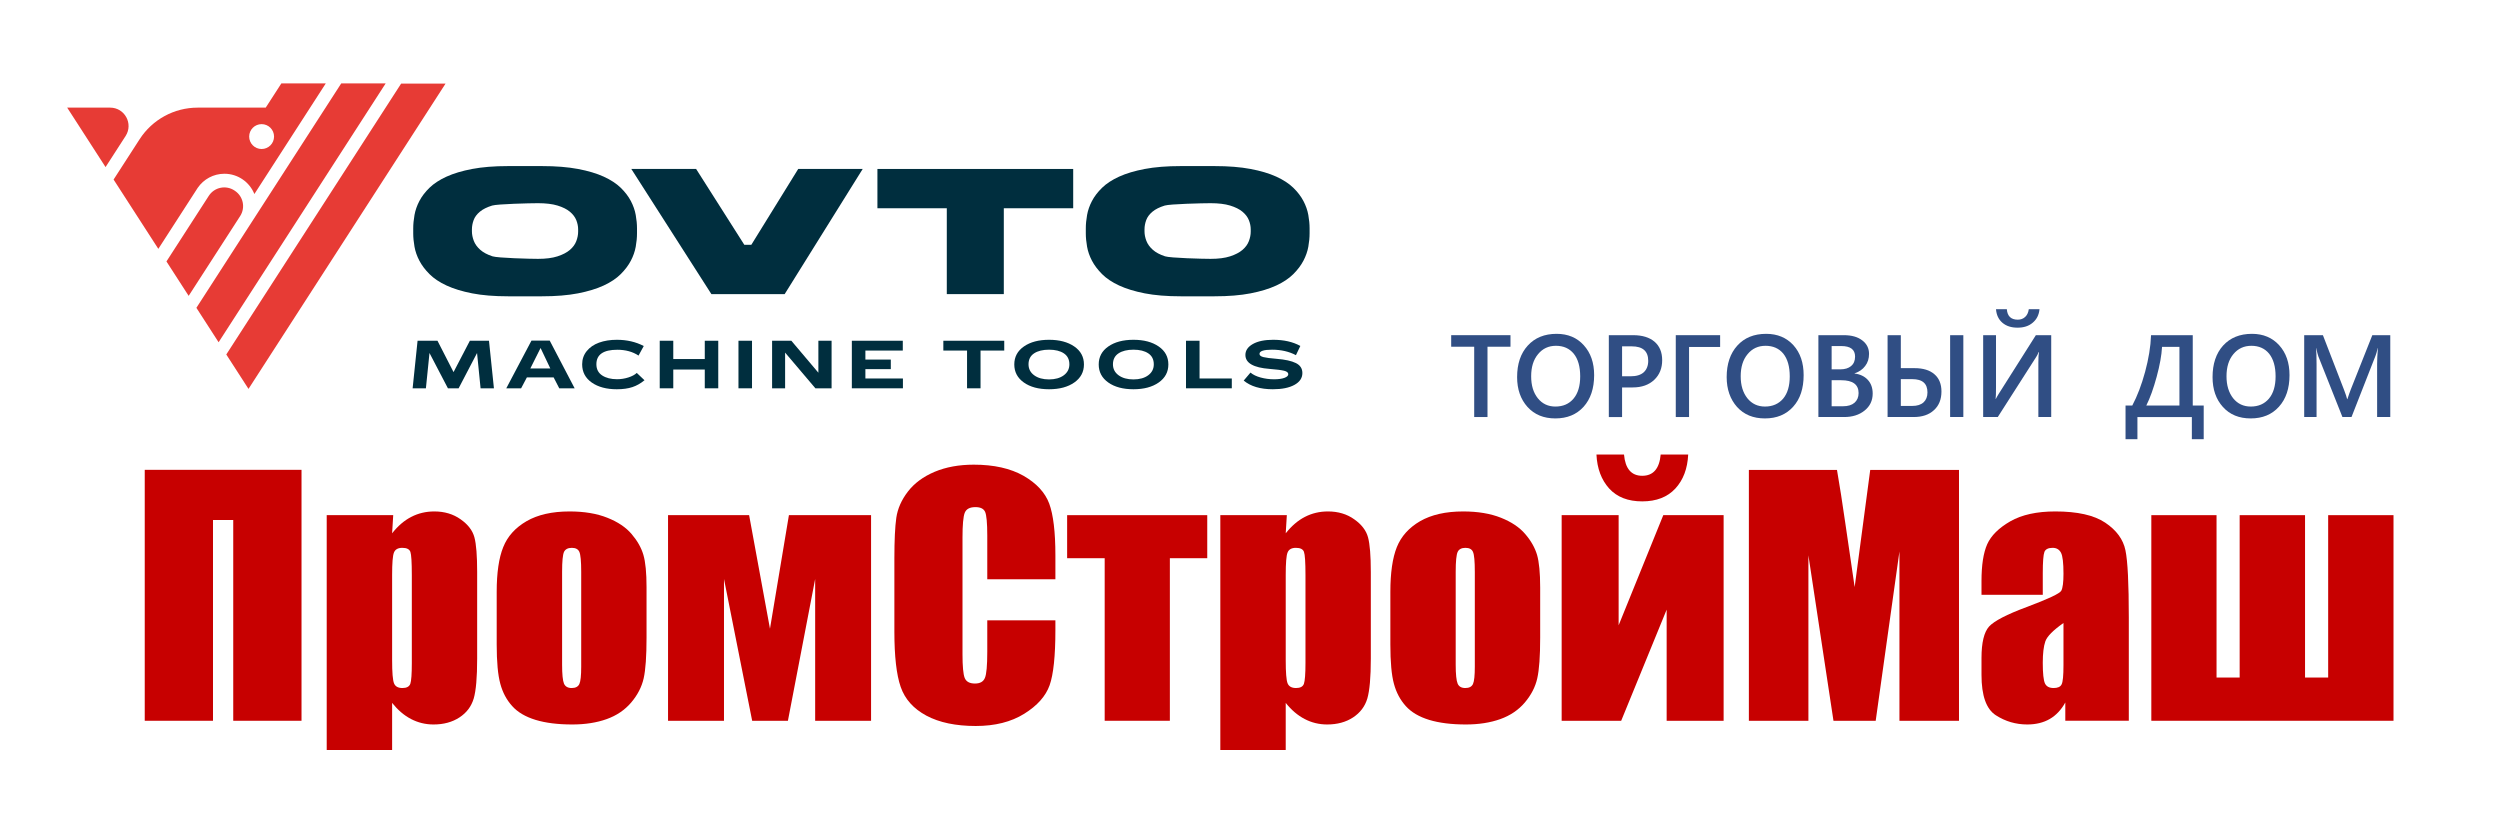 <?xml version="1.0" encoding="UTF-8"?>
<!DOCTYPE svg PUBLIC "-//W3C//DTD SVG 1.0//EN" "http://www.w3.org/TR/2001/REC-SVG-20010904/DTD/svg10.dtd">
<!-- Creator: CorelDRAW 2019 (64-Bit) -->
<svg xmlns="http://www.w3.org/2000/svg" xml:space="preserve" width="22.86mm" height="7.451mm" version="1.0" style="shape-rendering:geometricPrecision; text-rendering:geometricPrecision; image-rendering:optimizeQuality; fill-rule:evenodd; clip-rule:evenodd"
viewBox="0 0 2286.02 745.07"
 xmlns:xlink="http://www.w3.org/1999/xlink">
 <defs>
  <style type="text/css">
   <![CDATA[
    .fil4 {fill:none}
    .fil1 {fill:#E73B35;fill-rule:nonzero}
    .fil0 {fill:#002E3E;fill-rule:nonzero}
    .fil3 {fill:#304E84;fill-rule:nonzero}
    .fil2 {fill:#C70000;fill-rule:nonzero}
   ]]>
  </style>
 </defs>
 <g id="Слой_x0020_1">
  <g id="_2044863551840">
   <g>
    <g>
     <g>
      <path class="fil0" d="M528.5 154.48c9.25,1.74 17.09,4.09 23.52,7.01 6.43,2.94 11.62,6.33 15.58,10.18 3.96,3.86 7.04,7.89 9.25,12.11 2.21,4.22 3.7,8.48 4.47,12.8 0.77,4.32 1.16,8.38 1.16,12.19l0 4.62c0,3.81 -0.39,7.87 -1.16,12.19 -0.77,4.32 -2.26,8.58 -4.47,12.8 -2.21,4.22 -5.29,8.3 -9.25,12.26 -3.96,3.96 -9.15,7.43 -15.58,10.41 -6.43,2.98 -14.27,5.37 -23.52,7.18 -9.25,1.79 -20.21,2.69 -32.85,2.69l-31.11 0c-12.65,0 -23.57,-0.9 -32.78,-2.69 -9.2,-1.81 -17.01,-4.2 -23.44,-7.18 -6.42,-2.98 -11.62,-6.45 -15.58,-10.41 -3.96,-3.96 -7.04,-8.04 -9.25,-12.26 -2.21,-4.22 -3.7,-8.48 -4.47,-12.8 -0.77,-4.32 -1.16,-8.38 -1.16,-12.19l0 -4.62c0,-3.81 0.39,-7.87 1.16,-12.19 0.77,-4.32 2.26,-8.58 4.47,-12.8 2.21,-4.22 5.29,-8.25 9.25,-12.11 3.96,-3.85 9.16,-7.24 15.58,-10.18 6.43,-2.92 14.24,-5.27 23.44,-7.01 9.21,-1.75 20.13,-2.63 32.78,-2.63l31.11 0c12.64,0 23.6,0.88 32.85,2.63zm-1.54 46.81l0 0c-1.13,-2.83 -3.09,-5.4 -5.86,-7.72 -2.78,-2.31 -6.53,-4.18 -11.26,-5.63 -4.73,-1.44 -10.7,-2.16 -17.9,-2.16 -7.4,0 -37.17,0.72 -41.9,2.16 -4.73,1.45 -8.48,3.32 -11.26,5.63 -2.77,2.32 -4.68,4.89 -5.7,7.72 -1.03,2.82 -1.55,5.63 -1.55,8.4l0 1.85c0,2.78 0.57,5.66 1.7,8.64 1.13,2.98 3.09,5.7 5.86,8.17 2.78,2.48 6.53,4.48 11.26,6.02 4.73,1.54 34.4,2.31 41.59,2.31 7.2,0 13.17,-0.77 17.9,-2.31 4.73,-1.54 8.48,-3.5 11.26,-5.86 2.77,-2.36 4.73,-5.04 5.86,-8.02 1.12,-2.99 1.69,-5.86 1.69,-8.64l0 -2.16c0,-2.77 -0.57,-5.58 -1.69,-8.4z"/>
     </g>
    </g>
    <g>
     <g>
      <path class="fil0" d="M1143.51 154.48c9.26,1.74 17.1,4.09 23.52,7.01 6.43,2.94 11.62,6.33 15.58,10.18 3.96,3.86 7.04,7.89 9.25,12.11 2.21,4.22 3.71,8.48 4.48,12.8 0.77,4.32 1.16,8.38 1.16,12.19l0 4.62c0,3.81 -0.39,7.87 -1.16,12.19 -0.77,4.32 -2.27,8.58 -4.48,12.8 -2.21,4.22 -5.29,8.3 -9.25,12.26 -3.96,3.96 -9.15,7.43 -15.58,10.41 -6.42,2.98 -14.26,5.37 -23.52,7.18 -9.25,1.79 -20.2,2.69 -32.85,2.69l-31.1 0c-12.65,0 -23.58,-0.9 -32.78,-2.69 -9.2,-1.81 -17.02,-4.2 -23.44,-7.18 -6.43,-2.98 -11.62,-6.45 -15.58,-10.41 -3.96,-3.96 -7.04,-8.04 -9.26,-12.26 -2.21,-4.22 -3.7,-8.48 -4.47,-12.8 -0.77,-4.32 -1.16,-8.38 -1.16,-12.19l0 -4.62c0,-3.81 0.39,-7.87 1.16,-12.19 0.77,-4.32 2.26,-8.58 4.47,-12.8 2.22,-4.22 5.3,-8.25 9.26,-12.11 3.96,-3.85 9.15,-7.24 15.58,-10.18 6.42,-2.92 14.24,-5.27 23.44,-7.01 9.2,-1.75 20.13,-2.63 32.78,-2.63l31.1 0c12.65,0 23.6,0.88 32.85,2.63zm-1.54 46.81l0 0c-1.13,-2.83 -3.09,-5.4 -5.86,-7.72 -2.78,-2.31 -6.53,-4.18 -11.26,-5.63 -4.73,-1.44 -10.69,-2.16 -17.89,-2.16 -7.4,0 -37.18,0.72 -41.9,2.16 -4.73,1.45 -8.49,3.32 -11.26,5.63 -2.78,2.32 -4.68,4.89 -5.71,7.72 -1.03,2.82 -1.54,5.63 -1.54,8.4l0 1.85c0,2.78 0.56,5.66 1.69,8.64 1.14,2.98 3.09,5.7 5.86,8.17 2.78,2.48 6.53,4.48 11.26,6.02 4.73,1.54 34.4,2.31 41.6,2.31 7.2,0 13.16,-0.77 17.89,-2.31 4.73,-1.54 8.48,-3.5 11.26,-5.86 2.77,-2.36 4.73,-5.04 5.86,-8.02 1.13,-2.99 1.7,-5.86 1.7,-8.64l0 -2.16c0,-2.77 -0.57,-5.58 -1.7,-8.4z"/>
     </g>
    </g>
    <g>
     <g>
      <polygon class="fil0" points="802.32,190.41 802.32,154.48 981.34,154.48 981.34,190.41 917.89,190.41 917.89,268.92 865.76,268.92 865.76,190.41 "/>
     </g>
    </g>
    <polygon class="fil0" points="729.89,154.48 687.02,223.82 680.6,223.82 636.54,154.48 599.71,154.48 577.28,154.48 650.5,268.92 717.5,268.92 788.86,154.48 "/>
    <g>
     <polygon class="fil0" points="400.04,311.56 414.72,340.24 429.65,311.56 447.13,311.56 451.65,355.05 439.44,355.05 436.22,322.77 419.37,355.05 409.58,355.05 392.73,322.77 389.45,355.05 377.31,355.05 381.83,311.56 "/>
     <path class="fil0" d="M502.66 311.43l22.8 43.62 -14.07 0 -5.14 -9.97 -24.47 0 -5.26 9.97 -13.57 0 23.04 -43.62 16.67 0zm-17.72 25.47l0 0 18.27 0 -8.91 -18.71 -9.36 18.71z"/>
     <path class="fil0" d="M589.33 347.68c-3.47,2.89 -7.17,4.98 -11.09,6.28 -3.92,1.31 -8.67,1.96 -14.25,1.96 -9.42,0 -17.05,-2.05 -22.89,-6.14 -5.84,-4.09 -8.77,-9.64 -8.77,-16.66 0,-4.63 1.39,-8.66 4.16,-12.08 2.76,-3.43 6.52,-6.01 11.27,-7.75 4.75,-1.73 10.18,-2.6 16.29,-2.6 9.17,0 17.37,1.9 24.6,5.7l-4.77 8.74c-5.37,-3.55 -11.86,-5.33 -19.46,-5.33 -12.72,0 -19.08,4.42 -19.08,13.26 0,4.5 1.76,7.91 5.27,10.22 3.51,2.31 8.05,3.47 13.63,3.47 3.51,0 6.95,-0.54 10.31,-1.61 3.37,-1.08 5.94,-2.46 7.72,-4.15l7.06 6.69z"/>
     <polygon class="fil0" points="644.45,355.05 644.45,337.89 615.65,337.89 615.65,355.05 603.26,355.05 603.26,311.56 615.65,311.56 615.65,328.29 644.45,328.29 644.45,311.56 656.78,311.56 656.78,355.05 "/>
     <polygon class="fil0" points="675.26,311.56 687.65,311.56 687.65,355.05 675.26,355.05 "/>
     <polygon class="fil0" points="723.61,311.56 748.33,340.8 748.33,311.56 760.41,311.56 760.41,355.05 745.6,355.05 717.91,322.4 717.91,355.05 706.01,355.05 706.01,311.56 "/>
     <polygon class="fil0" points="778.93,355.05 778.93,311.56 825.52,311.56 825.52,320.54 791.32,320.54 791.32,328.78 814.56,328.78 814.56,337.52 791.32,337.52 791.32,346.07 825.64,346.07 825.64,355.05 "/>
     <polygon class="fil0" points="884.28,355.05 884.28,320.54 862.6,320.54 862.6,311.56 918.29,311.56 918.29,320.54 896.61,320.54 896.61,355.05 "/>
     <path class="fil0" d="M982.31 316.79c5.9,4.07 8.86,9.55 8.86,16.45 0,6.86 -2.94,12.35 -8.8,16.48 -5.86,4.13 -13.57,6.2 -23.11,6.2 -9.58,0 -17.27,-2.07 -23.07,-6.2 -5.81,-4.13 -8.71,-9.62 -8.71,-16.48 0,-6.9 2.93,-12.38 8.8,-16.45 5.86,-4.07 13.52,-6.1 22.98,-6.1 9.46,0 17.14,2.03 23.05,6.1zm-36.74 6.32l0 0c-3.39,2.25 -5.08,5.59 -5.08,10.01 0,4.17 1.72,7.51 5.17,10.03 3.45,2.52 7.98,3.78 13.6,3.78 5.58,0 10.07,-1.26 13.48,-3.78 3.4,-2.52 5.11,-5.86 5.11,-10.03 0,-4.42 -1.68,-7.76 -5.02,-10.01 -3.35,-2.25 -7.87,-3.37 -13.57,-3.37 -5.74,0 -10.3,1.12 -13.69,3.37z"/>
     <path class="fil0" d="M1059.5 316.79c5.91,4.07 8.86,9.55 8.86,16.45 0,6.86 -2.93,12.35 -8.79,16.48 -5.87,4.13 -13.57,6.2 -23.11,6.2 -9.58,0 -17.27,-2.07 -23.08,-6.2 -5.8,-4.13 -8.7,-9.62 -8.7,-16.48 0,-6.9 2.93,-12.38 8.79,-16.45 5.87,-4.07 13.53,-6.1 22.99,-6.1 9.46,0 17.14,2.03 23.04,6.1zm-36.73 6.32l0 0c-3.39,2.25 -5.08,5.59 -5.08,10.01 0,4.17 1.72,7.51 5.17,10.03 3.45,2.52 7.98,3.78 13.6,3.78 5.57,0 10.07,-1.26 13.47,-3.78 3.41,-2.52 5.11,-5.86 5.11,-10.03 0,-4.42 -1.67,-7.76 -5.01,-10.01 -3.35,-2.25 -7.87,-3.37 -13.57,-3.37 -5.74,0 -10.31,1.12 -13.69,3.37z"/>
     <polygon class="fil0" points="1084.49,355.05 1084.49,311.56 1096.88,311.56 1096.88,346.07 1126.37,346.07 1126.37,355.05 "/>
     <path class="fil0" d="M1189.04 316.33l-4.03 8.42c-6.31,-3.34 -13.6,-5.01 -21.86,-5.01 -7.64,0 -11.46,1.28 -11.46,3.84 0,1.36 1.19,2.34 3.59,2.94 2.39,0.6 6.42,1.12 12.08,1.58 7.76,0.62 13.63,1.91 17.59,3.87 3.97,1.96 5.95,5.01 5.95,9.14 0,4.54 -2.42,8.15 -7.25,10.81 -4.83,2.66 -11.42,4 -19.76,4 -11.44,0 -20.32,-2.65 -26.64,-7.93l6.2 -7.31c2.27,1.94 5.36,3.44 9.29,4.52 3.92,1.07 8.01,1.61 12.26,1.61 3.97,0 7.13,-0.43 9.48,-1.3 2.36,-0.87 3.53,-1.98 3.53,-3.35 0,-1.48 -1.28,-2.54 -3.84,-3.16 -2.56,-0.62 -6.93,-1.18 -13.13,-1.67 -14.83,-1.12 -22.24,-5.37 -22.24,-12.76 0,-4.09 2.27,-7.43 6.81,-10.01 4.55,-2.58 10.74,-3.87 18.59,-3.87 9.75,0 18.02,1.88 24.84,5.64z"/>
    </g>
   </g>
   <polygon class="fil1" points="227.23,355.6 407.43,76.41 366.81,76.41 206.92,324.13 "/>
   <polygon class="fil1" points="199.89,312.93 352.67,76.22 312.04,76.22 179.58,281.46 "/>
   <path class="fil1" d="M61.43 98.4l35.09 54.37 18.33 -28.42c7.23,-11.19 -0.81,-25.95 -14.13,-25.95l-39.29 0z"/>
   <path class="fil1" d="M257.3 76.22l-14.32 22.18 -14.85 0 -47.43 0c-21.43,0 -41.4,10.88 -53.02,28.89l-23.81 36.88 40.91 63.37 35.47 -54.96c0.16,-0.25 0.31,-0.49 0.48,-0.74l0.13 -0.2 0.02 -0.01c5.33,-7.71 14.23,-12.77 24.32,-12.77 12.42,0 23.05,7.68 27.41,18.54l65.31 -101.18 -40.62 0zm-18.07 60.02l0 0c-6.29,0 -11.38,-5.1 -11.38,-11.38 0,-6.28 5.09,-11.37 11.38,-11.37 6.28,0 11.37,5.09 11.37,11.37 0,6.28 -5.09,11.38 -11.37,11.38z"/>
   <path class="fil1" d="M214.42 174.2c-7.82,-5.23 -18.4,-3.04 -23.5,4.86l-38.72 59.99 20.31 31.47 46.76 -72.45 0.33 -0.5c4.98,-7.71 2.85,-18 -4.78,-23.1l-0.04 -0.03 -0.36 -0.24z"/>
  </g>
  <g id="_2044863572320">
   <polygon class="fil2" points="275.71,659.06 213.28,659.06 213.28,475.47 194.76,475.47 194.76,659.06 132.35,659.06 132.35,429.6 275.71,429.6 "/>
   <path class="fil2" d="M359.56 471.05l-1 16.59c5.26,-6.73 11.12,-11.76 17.56,-15.03 6.39,-3.32 13.43,-4.96 21.03,-4.96 9.23,0 17.25,2.37 24.04,7.19 6.74,4.72 10.97,10.26 12.62,16.5 1.68,6.22 2.51,16.8 2.51,31.68l0 79.21c0,17.1 -1.04,29.22 -3.14,36.44 -2.15,7.25 -6.47,13.02 -13.03,17.32 -6.6,4.32 -14.48,6.46 -23.77,6.46 -7.39,0 -14.21,-1.71 -20.52,-4.99 -6.34,-3.28 -12.08,-8.23 -17.3,-14.73l0 43.08 -59.81 0 0 -214.76 60.81 0zm17.01 54.66c0,-11.61 -0.45,-18.6 -1.3,-21.08 -0.91,-2.46 -3.34,-3.7 -7.4,-3.7 -3.96,0 -6.46,1.42 -7.62,4.26 -1.15,2.79 -1.69,9.67 -1.69,20.52l0 77.91c0,11.37 0.58,18.42 1.77,21.28 1.15,2.81 3.73,4.22 7.66,4.22 3.84,0 6.22,-1.27 7.2,-3.84 0.91,-2.62 1.38,-8.96 1.38,-18.95l0 -80.62z"/>
   <path class="fil2" d="M591.2 537.06l0 46.06c0,16.9 -0.86,29.3 -2.63,37.16 -1.8,7.92 -5.62,15.26 -11.42,22.1 -5.84,6.85 -13.3,11.91 -22.41,15.16 -9.11,3.26 -19.61,4.91 -31.45,4.91 -13.2,0 -24.38,-1.4 -33.53,-4.19 -9.19,-2.81 -16.35,-6.98 -21.38,-12.61 -5.11,-5.63 -8.74,-12.41 -10.88,-20.37 -2.2,-8 -3.32,-20 -3.32,-35.95l0 -48.1c0,-17.51 2,-31.17 5.98,-40.96 3.92,-9.85 11.05,-17.75 21.31,-23.71 10.24,-5.91 23.34,-8.91 39.32,-8.91 13.43,0 24.95,1.92 34.56,5.76 9.61,3.8 17.03,8.78 22.22,14.93 5.24,6.14 8.83,12.48 10.73,18.96 1.95,6.53 2.9,16.46 2.9,29.76zm-59.74 -14.17c0,-9.62 -0.56,-15.68 -1.68,-18.23 -1.07,-2.46 -3.36,-3.73 -6.9,-3.73 -3.58,0 -5.95,1.27 -7.16,3.73 -1.13,2.55 -1.73,8.61 -1.73,18.23l0 84.83c0,8.92 0.6,14.66 1.73,17.4 1.21,2.68 3.55,4 7.01,4 3.53,0 5.87,-1.19 7.04,-3.69 1.13,-2.42 1.69,-7.69 1.69,-15.84l0 -86.7z"/>
   <polygon class="fil2" points="796.51,659.06 745.39,659.06 745.39,529.41 720.48,659.06 687.79,659.06 662.02,529.41 662.02,659.06 610.86,659.06 610.86,471.05 685,471.05 704.07,574.88 721.39,471.05 796.51,471.05 "/>
   <path class="fil2" d="M965.06 529.68l-62.29 0 0 -39.9c0,-11.66 -0.7,-18.9 -1.99,-21.77 -1.35,-2.91 -4.28,-4.32 -8.85,-4.32 -5.15,0 -8.4,1.73 -9.8,5.27 -1.33,3.48 -2.01,11.06 -2.01,22.66l0 106.53c0,11.12 0.68,18.41 2.01,21.75 1.4,3.45 4.53,5.11 9.38,5.11 4.65,0 7.66,-1.66 9.09,-5.11 1.45,-3.34 2.17,-11.35 2.17,-23.92l0 -28.76 62.29 0 0 8.9c0,23.79 -1.79,40.56 -5.28,50.46 -3.54,9.93 -11.24,18.63 -23.25,26.1 -12,7.45 -26.71,11.16 -44.3,11.16 -18.28,0 -33.3,-3.15 -45.14,-9.46 -11.8,-6.35 -19.64,-15.09 -23.5,-26.29 -3.88,-11.17 -5.75,-28.02 -5.77,-50.52l0 -67.03c0.02,-16.46 0.59,-28.9 1.77,-37.13 1.21,-8.31 4.72,-16.26 10.57,-23.89 5.89,-7.66 14.02,-13.67 24.44,-18.1 10.4,-4.36 22.31,-6.54 35.84,-6.54 18.39,0 33.53,3.41 45.47,10.17 11.87,6.81 19.73,15.31 23.51,25.45 3.73,10.15 5.64,25.96 5.64,47.35l0 21.83z"/>
   <polygon class="fil2" points="1103.92,471.05 1103.92,510.41 1069.73,510.41 1069.73,659.06 1010.13,659.06 1010.13,510.41 975.8,510.41 975.8,471.05 "/>
   <path class="fil2" d="M1176.69 471.05l-1.01 16.59c5.31,-6.73 11.17,-11.76 17.58,-15.03 6.43,-3.32 13.42,-4.96 21.02,-4.96 9.3,0 17.31,2.37 24.04,7.19 6.73,4.72 10.96,10.26 12.62,16.5 1.67,6.22 2.55,16.8 2.55,31.68l0 79.21c0,17.1 -1.09,29.22 -3.18,36.44 -2.15,7.25 -6.52,13.02 -13.04,17.32 -6.56,4.32 -14.5,6.46 -23.72,6.46 -7.43,0 -14.29,-1.71 -20.53,-4.99 -6.38,-3.28 -12.14,-8.23 -17.34,-14.73l0 43.08 -59.8 0 0 -214.76 60.81 0zm17.05 54.66c0,-11.61 -0.48,-18.6 -1.38,-21.08 -0.88,-2.46 -3.32,-3.7 -7.4,-3.7 -3.89,0 -6.46,1.42 -7.58,4.26 -1.17,2.79 -1.7,9.67 -1.7,20.52l0 77.91c0,11.37 0.55,18.42 1.74,21.28 1.17,2.81 3.77,4.22 7.7,4.22 3.83,0 6.25,-1.27 7.18,-3.84 0.93,-2.62 1.44,-8.96 1.44,-18.95l0 -80.62z"/>
   <path class="fil2" d="M1408.35 537.06l0 46.06c0,16.9 -0.88,29.3 -2.67,37.16 -1.76,7.92 -5.6,15.26 -11.38,22.1 -5.83,6.85 -13.32,11.91 -22.42,15.16 -9.11,3.26 -19.64,4.91 -31.43,4.91 -13.23,0 -24.41,-1.4 -33.59,-4.19 -9.16,-2.81 -16.3,-6.98 -21.37,-12.61 -5.08,-5.63 -8.72,-12.41 -10.86,-20.37 -2.2,-8 -3.27,-20 -3.27,-35.95l0 -48.1c0,-17.51 1.99,-31.17 5.92,-40.96 3.97,-9.85 11.04,-17.75 21.27,-23.71 10.32,-5.91 23.4,-8.91 39.36,-8.91 13.44,0 24.94,1.92 34.57,5.76 9.57,3.8 17.02,8.78 22.22,14.93 5.28,6.14 8.84,12.48 10.78,18.96 1.9,6.53 2.87,16.46 2.87,29.76zm-59.77 -14.17c0,-9.62 -0.53,-15.68 -1.68,-18.23 -1.02,-2.46 -3.34,-3.73 -6.89,-3.73 -3.55,0 -5.97,1.27 -7.12,3.73 -1.17,2.55 -1.79,8.61 -1.79,18.23l0 84.83c0,8.92 0.62,14.66 1.79,17.4 1.15,2.68 3.5,4 7,4 3.52,0 5.85,-1.19 7.01,-3.69 1.12,-2.42 1.68,-7.69 1.68,-15.84l0 -86.7z"/>
   <path class="fil2" d="M1576.09 659.06l-52.09 0 0 -101.61 -41.57 101.61 -54.44 0 0 -188.01 52.1 0 0 100.7 40.83 -100.7 55.17 0 0 188.01zm-57.55 -243.42l25.16 0c-0.63,12.88 -4.52,23.25 -11.77,31.09 -7.24,7.8 -17.34,11.72 -30.26,11.72 -12.99,0 -23.07,-3.92 -30.25,-11.8 -7.13,-7.92 -10.99,-18.27 -11.61,-31.01l25.2 0c1.15,12.93 6.72,19.41 16.66,19.41 10.08,0 15.7,-6.48 16.87,-19.41z"/>
   <path class="fil2" d="M1791.32 429.67l0 229.39 -54.46 0 0 -154.83 -21.71 154.83 -38.61 0 -22.92 -151.3 0 151.3 -54.44 0 0 -229.39 80.57 0c2.41,13.78 4.93,30.05 7.62,48.75l8.54 58.38 14.24 -107.13 81.17 0z"/>
   <path class="fil2" d="M1867.93 543.87l-56.03 0 0 -12.62c0,-14.51 1.72,-25.76 5.23,-33.65 3.53,-7.84 10.56,-14.83 21.07,-20.9 10.6,-6.05 24.28,-9.05 41.17,-9.05 20.23,0 35.43,3.4 45.66,10.26 10.28,6.88 16.44,15.29 18.49,25.26 2.09,9.94 3.08,30.44 3.08,61.54l0 94.35 -58.07 0 0 -16.73c-3.69,6.67 -8.38,11.72 -14.18,15.08 -5.73,3.33 -12.62,5.04 -20.6,5.04 -10.45,0 -20.04,-2.8 -28.76,-8.44 -8.76,-5.64 -13.09,-17.96 -13.09,-36.89l0 -15.48c0,-14.08 2.33,-23.6 6.91,-28.74 4.66,-5.07 16.16,-11.08 34.51,-17.88 19.63,-7.35 30.09,-12.29 31.52,-14.85 1.37,-2.5 2.02,-7.76 2.02,-15.57 0,-9.79 -0.73,-16.22 -2.26,-19.16 -1.55,-2.98 -4.1,-4.51 -7.67,-4.51 -3.98,0 -6.53,1.27 -7.5,3.73 -0.98,2.55 -1.5,9.03 -1.5,19.54l0 19.67zm18.93 25.8c-9.52,6.67 -15.06,12.29 -16.61,16.85 -1.55,4.49 -2.32,11 -2.32,19.53 0,9.75 0.68,15.99 2,18.85 1.31,2.81 3.98,4.22 7.94,4.22 3.73,0 6.17,-1.06 7.27,-3.31 1.18,-2.2 1.72,-8.07 1.72,-17.51l0 -38.63z"/>
   <polygon class="fil2" points="2107.75,619.53 2128.9,619.53 2128.9,471.05 2188.64,471.05 2188.64,659.06 1967.19,659.06 1967.19,471.05 2026.82,471.05 2026.82,619.53 2047.96,619.53 2047.96,471.05 2107.75,471.05 "/>
  </g>
  <g id="_2044863511008">
   <polygon class="fil3" points="1381.2,317.03 1360.18,317.03 1360.18,381.32 1348.02,381.32 1348.02,317.03 1326.98,317.03 1326.98,306.47 1381.2,306.47 "/>
   <path class="fil3" d="M1422.18 382.59c-10.55,0 -19,-3.44 -25.38,-10.44 -6.36,-7.08 -9.54,-16.17 -9.54,-27.35 0,-12.05 3.22,-21.68 9.72,-28.79 6.5,-7.18 15.32,-10.77 26.42,-10.77 10.32,0 18.59,3.5 24.79,10.39 6.36,6.99 9.51,16.1 9.51,27.36 0,12.21 -3.26,21.84 -9.63,28.93 -6.5,7.16 -15.07,10.67 -25.89,10.67zm0.54 -66.41c-6.65,0 -12.16,2.53 -16.33,7.67 -4.23,5.05 -6.28,11.81 -6.28,20.2 0,8.3 1.96,14.95 6.1,20.12 4.06,5.05 9.44,7.57 16.02,7.57 7.08,0 12.59,-2.45 16.62,-7.24 4.07,-4.81 6.09,-11.62 6.09,-20.36 0,-8.92 -1.94,-15.81 -5.91,-20.75 -3.97,-4.8 -9.35,-7.21 -16.31,-7.21z"/>
   <path class="fil3" d="M1483.24 354.25l0 27.07 -12.12 0 0 -74.85 22.27 0c8.32,0 14.89,2.01 19.55,5.99 4.66,4.04 6.97,9.65 6.97,16.92 0,7.27 -2.39,13.29 -7.23,17.89 -4.9,4.64 -11.44,6.98 -19.69,6.98l-9.75 0zm0 -37.57l0 27.38 7.84 0c5.27,0 9.23,-1.23 11.93,-3.63 2.72,-2.51 4.14,-6.05 4.14,-10.52 0,-8.84 -5.05,-13.23 -15.05,-13.23l-8.86 0z"/>
   <polygon class="fil3" points="1572.9,317.25 1544.49,317.25 1544.49,381.32 1532.34,381.32 1532.34,306.47 1572.9,306.47 "/>
   <path class="fil3" d="M1613.83 382.59c-10.59,0 -19.06,-3.44 -25.43,-10.44 -6.29,-7.08 -9.52,-16.17 -9.52,-27.35 0,-12.05 3.29,-21.68 9.72,-28.79 6.48,-7.18 15.28,-10.77 26.42,-10.77 10.28,0 18.6,3.5 24.88,10.39 6.29,6.99 9.36,16.1 9.36,27.36 0,12.21 -3.16,21.84 -9.6,28.93 -6.47,7.16 -15.05,10.67 -25.83,10.67zm0.56 -66.41c-6.7,0 -12.21,2.53 -16.39,7.67 -4.24,5.05 -6.29,11.81 -6.29,20.2 0,8.3 2.02,14.95 6.11,20.12 4.07,5.05 9.46,7.57 16.07,7.57 7,0 12.53,-2.45 16.63,-7.24 4.03,-4.81 6.04,-11.62 6.04,-20.36 0,-8.92 -1.95,-15.81 -5.86,-20.75 -3.95,-4.8 -9.41,-7.21 -16.31,-7.21z"/>
   <path class="fil3" d="M1662.75 381.32l0 -74.85 23.26 0c7.1,0 12.73,1.56 16.89,4.79 4.13,3.16 6.16,7.27 6.16,12.33 0,4.24 -1.13,7.96 -3.51,11.03 -2.32,3.18 -5.58,5.37 -9.73,6.74l0 0.18c5.01,0.6 9.07,2.52 12.06,5.73 3.01,3.23 4.52,7.46 4.52,12.59 0,6.36 -2.46,11.61 -7.46,15.58 -4.89,3.95 -11.12,5.88 -18.64,5.88l-23.55 0zm12.11 -64.9l0 21.3 7.93 0c4.17,0 7.5,-0.99 9.86,-3.04 2.46,-1.98 3.65,-4.9 3.65,-8.64 0,-6.39 -4.17,-9.62 -12.58,-9.62l-8.86 0zm0 31.25l0 23.8 10.4 0c4.53,0 8.07,-1.08 10.5,-3.2 2.45,-2.15 3.75,-5.12 3.75,-8.86 0,-7.78 -5.29,-11.74 -15.85,-11.74l-8.8 0z"/>
   <path class="fil3" d="M1795.29 381.32l-12.08 0 0 -74.85 12.08 0 0 74.85zm-69.27 0l0 -74.85 12.11 0 0 30.15 12.49 0c7.85,0 13.85,1.81 18.17,5.52 4.34,3.71 6.49,8.97 6.49,15.82 0,7.17 -2.24,12.88 -6.84,17.05 -4.54,4.25 -10.74,6.31 -18.59,6.31l-23.83 0zm12.11 -34.65l0 24.5 10.46 0c4.5,0 7.86,-1.07 10.32,-3.27 2.34,-2.12 3.58,-5.21 3.58,-9.11 0,-8.08 -4.6,-12.12 -13.9,-12.12l-10.46 0z"/>
   <path class="fil3" d="M1875.65 381.32l-11.76 0 0 -49.82c0,-4.51 0.21,-7.65 0.56,-9.53l-0.35 0c-0.56,1.56 -1.25,2.99 -2.14,4.33l-35.19 55.02 -13.35 0 0 -74.85 11.74 0 0 47.66c0,5.45 -0.09,9.02 -0.36,10.66l0.19 0c0.63,-1.41 1.61,-2.89 2.63,-4.62l33.99 -53.7 14.04 0 0 74.85zm-10.72 -98.58c-0.48,5.2 -2.6,9.35 -6.28,12.39 -3.58,3.05 -8.2,4.48 -13.77,4.48 -5.64,0 -10.27,-1.43 -13.85,-4.48 -3.54,-3.04 -5.48,-7.19 -5.87,-12.39l9.91 0c0.45,6.33 3.8,9.56 9.97,9.56 2.7,0 5,-0.82 6.81,-2.54 1.76,-1.63 2.86,-4 3.29,-7.02l9.79 0z"/>
   <path class="fil3" d="M2015.09 401.56l-10.84 0 0 -20.24 -49.77 0 0 20.24 -10.87 0 0 -30.77 6.17 0c4.64,-8.76 8.54,-19.06 11.73,-30.8 3.17,-11.76 5.06,-22.96 5.43,-33.52l38.13 0 0 64.32 10.02 0 0 30.77zm-22.2 -30.77l0 -53.62 -15.9 0c-0.42,7.79 -2.09,16.95 -4.95,27.44 -2.86,10.51 -5.95,19.23 -9.44,26.18l30.29 0z"/>
   <path class="fil3" d="M2058.03 382.59c-10.54,0 -19.04,-3.44 -25.35,-10.44 -6.39,-7.08 -9.5,-16.17 -9.5,-27.35 0,-12.05 3.22,-21.68 9.61,-28.79 6.54,-7.18 15.31,-10.77 26.46,-10.77 10.25,0 18.54,3.5 24.82,10.39 6.34,6.99 9.48,16.1 9.48,27.36 0,12.21 -3.27,21.84 -9.69,28.93 -6.46,7.16 -15.04,10.67 -25.83,10.67zm0.63 -66.41c-6.72,0 -12.23,2.53 -16.47,7.67 -4.2,5.05 -6.25,11.81 -6.25,20.2 0,8.3 2.03,14.95 6.09,20.12 4.07,5.05 9.47,7.57 16.07,7.57 7.08,0 12.56,-2.45 16.63,-7.24 4.05,-4.81 6.09,-11.62 6.09,-20.36 0,-8.92 -1.98,-15.81 -5.92,-20.75 -3.94,-4.8 -9.37,-7.21 -16.24,-7.21z"/>
   <path class="fil3" d="M2185.69 381.32l-12.03 0 0 -48.47c0,-3.95 0.25,-8.78 0.71,-14.53l-0.19 0c-0.74,3.34 -1.45,5.69 -2.02,7.07l-21.92 55.93 -8.3 0 -22.02 -55.47c-0.58,-1.69 -1.25,-4.13 -1.92,-7.53l-0.15 0c0.25,3.01 0.44,7.88 0.44,14.67l0 48.33 -11.31 0 0 -74.85 17.11 0 19.3 49.92c1.42,3.72 2.42,6.61 2.86,8.58l0.22 0c1.27,-3.96 2.38,-6.9 3.1,-8.83l19.7 -49.67 16.42 0 0 74.85z"/>
  </g>
  <rect class="fil4" x="0" y="0" width="2286.01" height="745.07"/>
 </g>
</svg>

